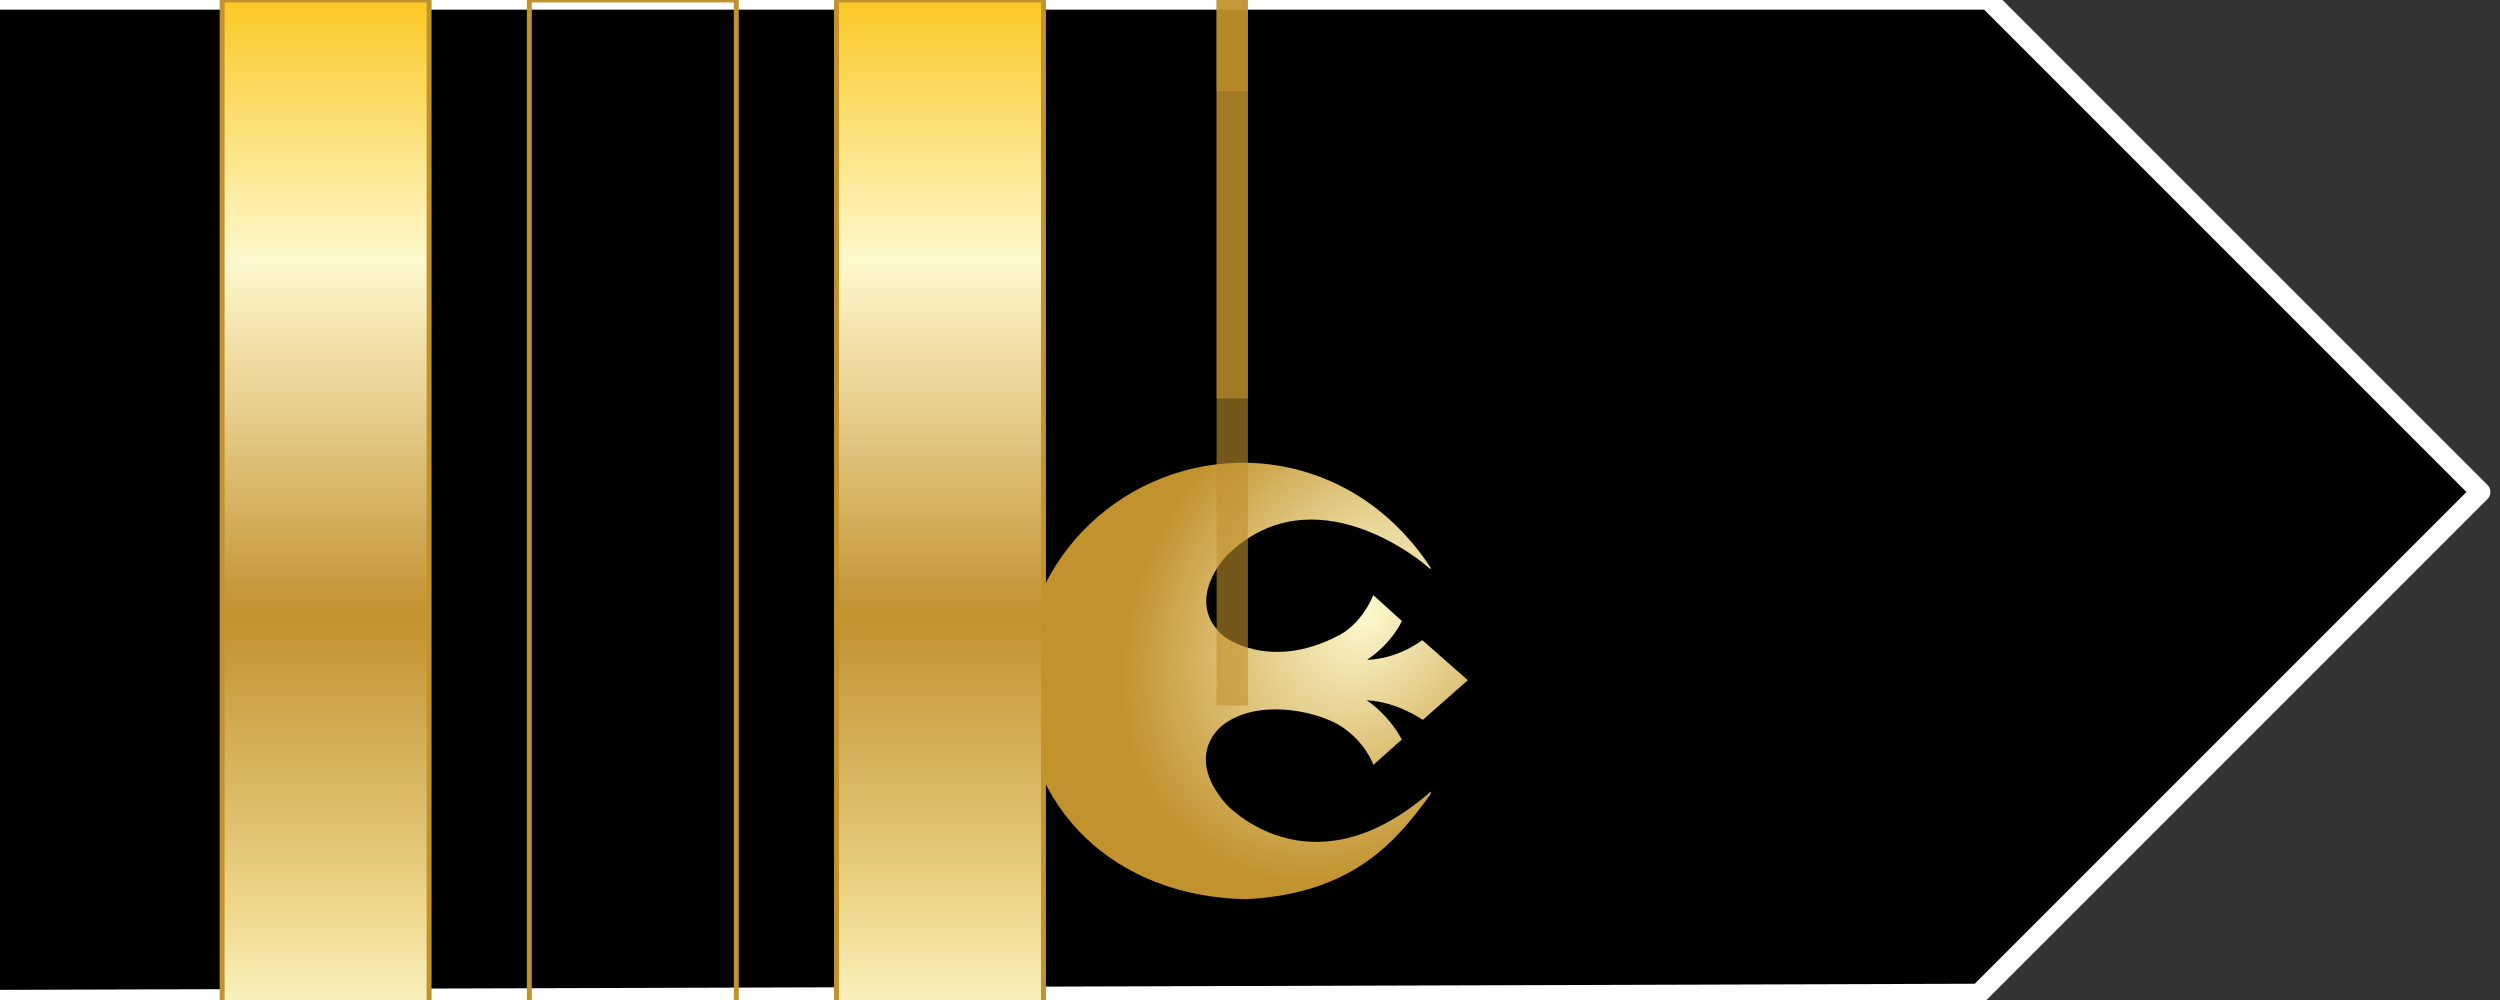 <svg xmlns="http://www.w3.org/2000/svg" xmlns:xlink="http://www.w3.org/1999/xlink" version="1.1" width="252.5" height="101" id="svg2">
    <rect width="100%" height="100%" fill="#333333" stroke="none"/>
    <title>Grade Star Wars, Lieutenant Colonel, Armée de la nouvelle république - © infobrol (www.gaudry.be) </title>
  <defs>
    <linearGradient id="lgrad1">
      <stop style="stop-color:#fdf9ce;stop-opacity:1" offset="0"></stop>
      <stop style="stop-color:#c2922e;stop-opacity:1" offset="1"></stop>
    </linearGradient>
    <linearGradient x1="-123.095" y1="-29.64" x2="4.731" y2="-29.64" id="lgrad2" gradientUnits="userSpaceOnUse">
      <stop style="stop-color:#fbca29;stop-opacity:1" offset="0.006"></stop>
      <stop style="stop-color:#fdf9ce;stop-opacity:1" offset="0.253"></stop>
      <stop style="stop-color:#f7eab7;stop-opacity:1" offset="0.299"></stop>
      <stop style="stop-color:#e8d08f;stop-opacity:1" offset="0.39"></stop>
      <stop style="stop-color:#d1a954;stop-opacity:1" offset="0.516"></stop>
      <stop style="stop-color:#c2922e;stop-opacity:1" offset="0.596"></stop>
      <stop style="stop-color:#e2c575;stop-opacity:1" offset="0.814"></stop>
      <stop style="stop-color:#eed688;stop-opacity:1" offset="0.871"></stop>
      <stop style="stop-color:#fdf9ce;stop-opacity:1" offset="1"></stop>
    </linearGradient>
    <radialGradient cx="31.496" cy="36.151" r="36.111" id="rg1" gradientUnits="userSpaceOnUse" gradientTransform="matrix(-0.005, 0.47, -0.477, -0.005, 240.006, 34.91)" href="#lgrad1"></radialGradient>
    <radialGradient cx="292.3" cy="432.786" r="43.976" id="rg2" gradientUnits="userSpaceOnUse" gradientTransform="matrix(0.542, 0.387, -0.296, 0.414, 107.454, -253.618)" href="#lgrad1"></radialGradient>
    <linearGradient x1="-123.095" y1="-29.64" x2="4.731" y2="-29.64" id="lg1" gradientUnits="userSpaceOnUse" gradientTransform="matrix(0.818, 0, 0, -1.595, 100.715, 110.238)" href="#lgrad2"></linearGradient>
  </defs>
  <path d="M 176.732 178.68 L 75.728 178.68 L 75.728 -24.063 L 125.444 -73.779 L 176.107 -23.116 L 176.732 178.68 Z" style="fill: rgb(0, 0, 0); fill-opacity: 1; fill-rule: evenodd; transform-box: fill-box; transform-origin: 50% 50%; stroke-linecap: round; stroke-linejoin: round; stroke: rgb(255, 255, 255); stroke-width: 2px;" transform="matrix(0, 1, -1, 0, -0, 0)"></path>
  <path style="fill: url(#rg2); fill-opacity: 1; stroke: none; transform-box: fill-box; transform-origin: 50% 50%;" d="M 122.496 50.46 C 122.768 43.272 126.41 36.642 133.07 32.261 C 133.09 32.268 133.262 32.206 133.183 32.355 C 132.656 32.844 123.172 44.047 131.902 52.89 C 131.902 52.89 136.488 57.3 140.045 53.116 C 140.045 53.116 143.555 48.572 140.001 41.685 C 140.001 41.685 139.101 39.436 135.86 38.041 L 138.47 35.161 C 138.47 35.161 140.676 36.107 142.384 38.674 C 142.384 38.674 142.475 35.971 140.405 33.092 L 144.452 28.5 L 148.458 33.048 C 148.458 33.048 146.616 35.659 146.48 38.717 C 146.48 38.717 147.738 36.647 150.44 35.161 L 153.003 38.041 C 153.003 38.041 150.538 38.853 148.887 41.655 C 147.467 44.252 146.374 49.805 148.951 53.211 C 148.951 53.211 151.835 57.3 156.907 52.97 C 156.907 52.97 166.233 44.613 155.951 32.531 C 155.951 32.531 155.389 32.034 156.02 32.304 C 160.564 35.613 166.007 39.977 166.568 50.867 C 166.347 64.073 157.503 73.5 144.59 73.5 C 131.946 73.5 122.117 62.949 122.496 50.46" transform="matrix(0, 1, -1, 0, 0, 0)"></path>
  <path d="M 218.619 41.203 C 225.017 41.315 230.119 46.599 230.006 52.997 C 229.894 59.395 224.611 64.497 218.212 64.385 C 211.814 64.273 206.712 58.989 206.825 52.591 C 206.936 46.204 212.198 41.109 218.585 41.202" id="path3128" style="fill: url(#rg1); fill-opacity: 1; stroke: rgb(218, 190, 91); stroke-width: 0.559; stroke-linecap: round; stroke-linejoin: miter; stroke-miterlimit: 4; stroke-opacity: 1; stroke-dashoffset: 0; transform-box: fill-box; transform-origin: 50% 50%;" transform="matrix(0, 1, -1, 0, -0, 0)"></path>
  <g>
    <rect width="104.586" height="20.904" y="209.12" id="rect8563" style="fill:url(#lg1);stroke:#c2922e;stroke-width:0.5;stroke-miterlimit:4;stroke-dasharray:none" transform="matrix(0, 1, -1, 0, 252.459, 0)"></rect>
    <polygon points="84.953 50.71 -19.632 50.71 -19.632 53.874 84.953 53.874" id="polygon8565" style="opacity: 0.6; fill: rgb(193, 145, 45); transform-box: fill-box; transform-origin: 50% 50%;" transform="matrix(0, 1, -1, 0, -0, 0)"></polygon>
  </g>
  <g>
    <rect width="104.586" height="20.904" y="178.094" id="rect3113" style="fill:url(#lg1);stroke:#c2922e;stroke-width:0.5;stroke-miterlimit:4;stroke-dasharray:none" transform="matrix(0, 1, -1, 0, 252.459, 0)"></rect>
    <polygon points="11.394 53.874 115.979 53.874 115.979 50.711 11.394 50.711" id="polygon3115" style="opacity: 0.6; fill: rgb(193, 145, 45); transform-box: fill-box; transform-origin: 50% 50%;" transform="matrix(0, 1, -1, 0, 0, -0)"></polygon>
  </g>
  <g>
    <rect width="104.586" height="20.904" y="147.068" id="rect3250" style="fill:url(#lg1);stroke:#c2922e;stroke-width:0.5;stroke-miterlimit:4;stroke-dasharray:none" transform="matrix(0, 1, -1, 0, 252.459, 0)"></rect>
    <polygon points="147.005 53.874 147.005 50.711 42.42 50.711 42.42 53.874" id="polygon3252" style="opacity: 0.6; fill: rgb(193, 145, 45); transform-box: fill-box; transform-origin: 50% 50%;" transform="matrix(0, 1, -1, 0, 0, -0)"></polygon>
  </g>
  <g></g>
</svg>